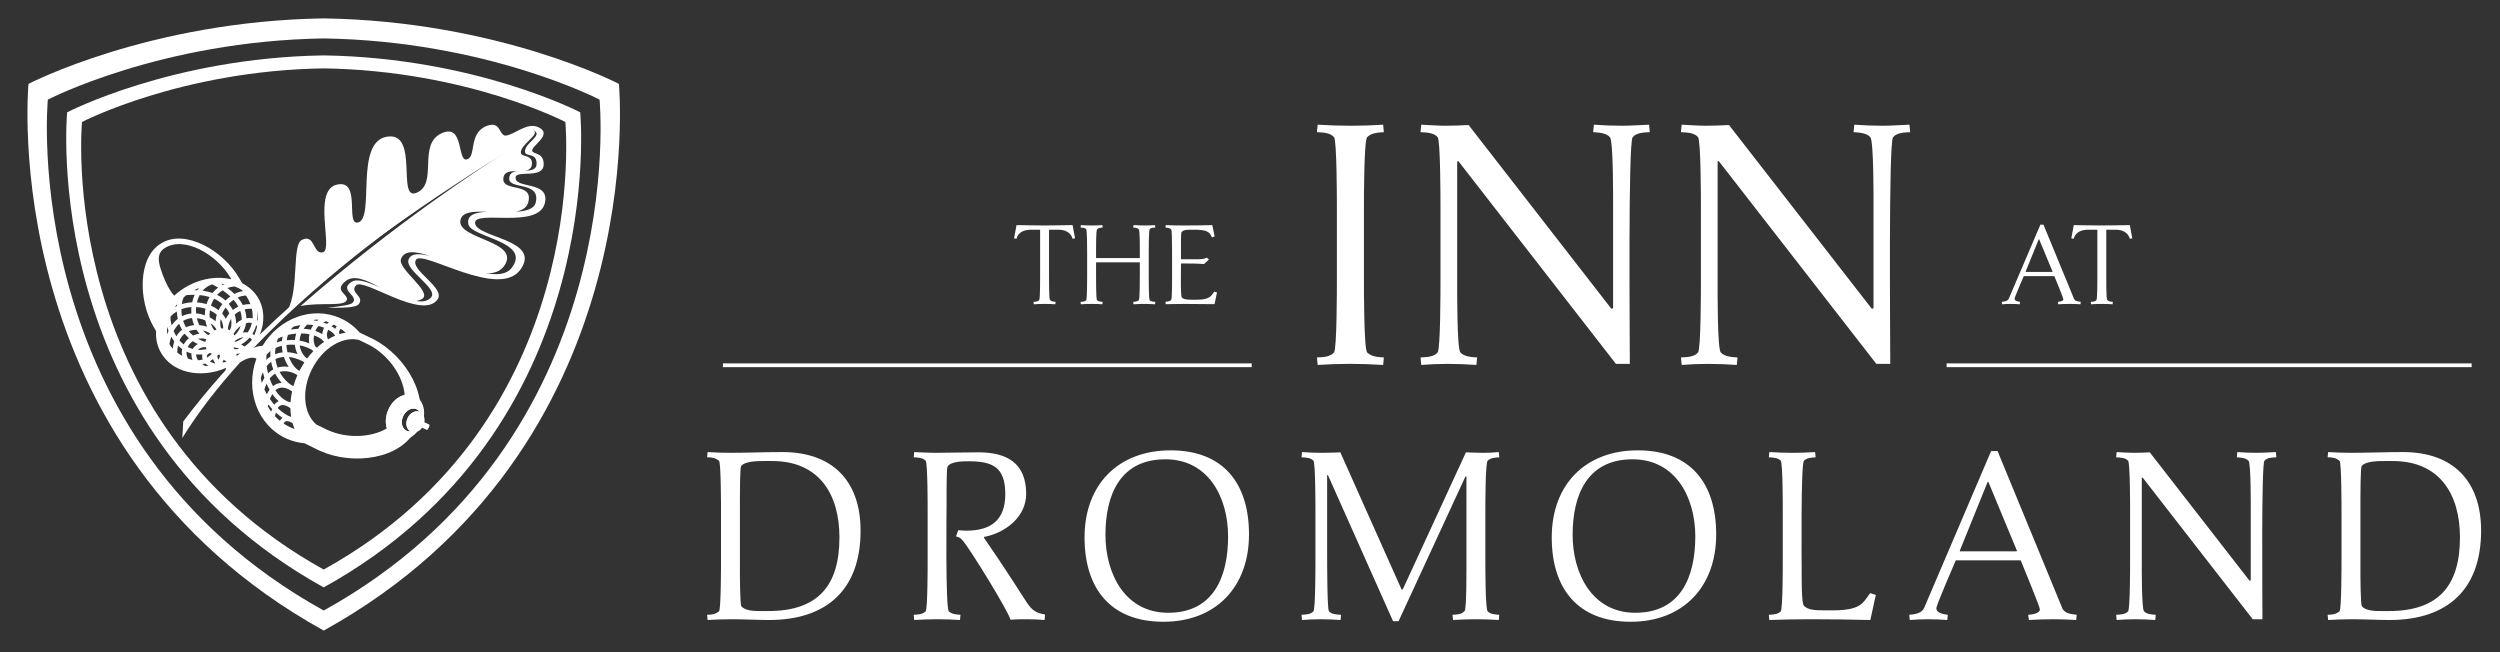 <svg width="138" height="36" viewBox="0 0 138 36" fill="none" xmlns="http://www.w3.org/2000/svg">
<rect x="0" y="0" width="138" height="36" fill="#333333" stroke="none"/>
<path d="M59.214 13.184C59.097 12.816 58.786 12.68 58.417 12.68H57.932L57.906 12.691V15.222C57.906 15.372 57.9 16.499 57.958 16.557C58.042 16.647 58.152 16.654 58.269 16.66L58.255 16.796C58.062 16.783 57.868 16.777 57.673 16.777C57.473 16.777 57.266 16.783 57.065 16.796L57.052 16.66C57.162 16.654 57.285 16.654 57.362 16.57C57.421 16.512 57.414 15.372 57.414 15.222V12.691L57.388 12.68H56.916C56.553 12.68 56.21 12.796 56.107 13.184L55.977 13.152L56.112 12.426C56.63 12.432 57.155 12.446 57.672 12.446C58.184 12.446 58.696 12.432 59.207 12.426L59.343 13.152L59.214 13.184Z" fill="white"/>
<path d="M63.759 16.796C63.559 16.783 63.351 16.777 63.151 16.777C62.957 16.777 62.762 16.783 62.568 16.796L62.555 16.66C62.659 16.654 62.788 16.647 62.865 16.564C62.924 16.499 62.918 15.269 62.918 15.114V14.485L62.904 14.479H60.523C60.523 14.479 60.51 14.485 60.503 14.485V15.114C60.503 15.269 60.496 16.499 60.554 16.564C60.632 16.647 60.762 16.654 60.865 16.66L60.852 16.796C60.658 16.783 60.464 16.777 60.27 16.777C60.069 16.777 59.862 16.783 59.661 16.796L59.648 16.66C59.752 16.654 59.888 16.654 59.959 16.57C60.01 16.505 60.01 15.424 60.01 15.282V13.935C60.01 13.793 60.01 12.719 59.959 12.654C59.888 12.568 59.752 12.568 59.648 12.562L59.661 12.426C59.862 12.441 60.069 12.446 60.27 12.446C60.464 12.446 60.658 12.441 60.852 12.426L60.865 12.562C60.762 12.568 60.639 12.575 60.561 12.654C60.496 12.719 60.503 13.656 60.503 13.787V14.233L60.523 14.245H62.904L62.918 14.233V13.787C62.918 13.656 62.924 12.719 62.86 12.654C62.782 12.575 62.659 12.568 62.555 12.562L62.568 12.426C62.776 12.432 62.983 12.446 63.19 12.446C63.377 12.446 63.572 12.441 63.759 12.426L63.772 12.562C63.668 12.568 63.533 12.568 63.461 12.654C63.41 12.719 63.41 13.793 63.41 13.935V15.282C63.41 15.424 63.41 16.505 63.461 16.57C63.533 16.654 63.668 16.654 63.772 16.66L63.759 16.796Z" fill="white"/>
<path d="M67.042 16.79C66.485 16.783 65.935 16.777 65.379 16.777C65.036 16.777 64.693 16.783 64.349 16.79L64.336 16.654C64.453 16.647 64.575 16.647 64.653 16.544C64.705 16.48 64.699 15.314 64.699 15.166C64.699 14.829 64.711 12.775 64.66 12.686C64.595 12.577 64.452 12.577 64.336 12.562L64.349 12.426C64.672 12.441 65.002 12.446 65.326 12.446C65.857 12.446 66.388 12.441 66.918 12.426L67.048 13.055L66.9 13.1C66.854 13.016 66.815 12.932 66.75 12.861C66.556 12.665 66.064 12.68 65.799 12.68C65.637 12.68 65.327 12.665 65.223 12.814C65.185 12.867 65.19 13.378 65.19 13.469V14.291L65.203 14.311H66.11C66.272 14.311 66.478 14.304 66.621 14.22L66.731 14.33L66.465 14.575C66.045 14.543 65.624 14.543 65.203 14.543L65.19 14.563C65.19 14.92 65.184 15.275 65.184 15.631C65.184 15.728 65.184 16.361 65.235 16.421C65.346 16.544 65.617 16.544 65.767 16.544C66.071 16.544 66.563 16.576 66.809 16.369C66.893 16.298 66.964 16.195 67.028 16.098L67.178 16.143L67.042 16.79Z" fill="white"/>
<path d="M76.35 20.145C75.742 20.106 75.112 20.085 74.504 20.085C73.914 20.085 73.324 20.106 72.735 20.145L72.695 19.731C73.03 19.713 73.403 19.713 73.639 19.456C73.796 19.28 73.796 15.92 73.796 15.487V11.519C73.796 11.106 73.796 7.747 73.639 7.57C73.403 7.315 73.03 7.315 72.695 7.295L72.735 6.883C73.344 6.922 73.973 6.941 74.582 6.941C75.171 6.941 75.761 6.922 76.35 6.883L76.389 7.295C76.075 7.315 75.702 7.334 75.467 7.57C75.289 7.748 75.289 11.009 75.289 11.421V15.585C75.289 16.019 75.289 19.261 75.467 19.456C75.702 19.692 76.075 19.713 76.389 19.731L76.35 20.145Z" fill="white"/>
<path d="M90.124 7.57C89.868 7.864 89.966 18.435 89.966 20.087H89.2L80.496 8.887L80.437 8.926V15.508C80.437 15.959 80.418 19.261 80.615 19.456C80.83 19.692 81.223 19.713 81.537 19.731L81.498 20.145C80.968 20.106 80.437 20.087 79.907 20.087C79.416 20.087 78.944 20.106 78.453 20.145L78.414 19.731C78.728 19.713 79.141 19.713 79.357 19.456C79.515 19.28 79.515 15.999 79.515 15.586V11.421C79.515 11.007 79.515 7.748 79.357 7.57C79.141 7.315 78.728 7.315 78.414 7.295L78.453 6.883C78.906 6.902 79.338 6.941 79.789 6.941C80.222 6.941 80.634 6.922 81.067 6.902L88.945 17.04L89.043 17.021V11.5C89.043 11.048 89.063 7.786 88.867 7.57C88.651 7.334 88.238 7.315 87.943 7.295L87.983 6.883C88.493 6.922 89.025 6.941 89.534 6.941C90.026 6.941 90.537 6.902 91.028 6.883L91.068 7.295C90.753 7.315 90.34 7.315 90.124 7.57Z" fill="white"/>
<path d="M104.499 7.57C104.243 7.864 104.342 18.435 104.342 20.087H103.575L94.871 8.887L94.812 8.926V15.508C94.812 15.959 94.793 19.261 94.988 19.456C95.206 19.692 95.599 19.713 95.912 19.731L95.873 20.145C95.343 20.106 94.812 20.087 94.282 20.087C93.791 20.087 93.319 20.106 92.828 20.145L92.789 19.731C93.104 19.713 93.516 19.713 93.731 19.456C93.89 19.28 93.89 15.999 93.89 15.586V11.421C93.89 11.007 93.89 7.748 93.731 7.57C93.516 7.315 93.104 7.315 92.789 7.295L92.828 6.883C93.279 6.902 93.712 6.941 94.164 6.941C94.597 6.941 95.009 6.922 95.441 6.902L103.32 17.04L103.418 17.021V11.5C103.418 11.048 103.437 7.786 103.241 7.57C103.026 7.334 102.613 7.315 102.318 7.295L102.357 6.883C102.868 6.922 103.399 6.941 103.91 6.941C104.4 6.941 104.912 6.902 105.403 6.883L105.442 7.295C105.128 7.315 104.715 7.315 104.499 7.57Z" fill="white"/>
<path d="M114.844 16.796C114.643 16.783 114.449 16.777 114.248 16.777C114.035 16.777 113.828 16.783 113.614 16.796L113.595 16.66C113.679 16.654 113.899 16.634 113.899 16.518C113.899 16.453 113.466 15.405 113.4 15.243H111.711C111.64 15.417 111.206 16.402 111.206 16.492C111.206 16.622 111.407 16.647 111.503 16.66L111.491 16.796C111.329 16.783 111.16 16.777 110.999 16.777C110.837 16.777 110.675 16.783 110.513 16.796L110.5 16.66C110.642 16.647 110.824 16.628 110.889 16.479L112.63 12.4H112.799L114.482 16.486C114.539 16.635 114.721 16.641 114.857 16.66L114.844 16.796ZM112.559 13.204H112.54L111.814 14.996L111.82 15.01H113.29L113.302 14.996L112.559 13.204Z" fill="white"/>
<path d="M117.573 13.184C117.457 12.816 117.146 12.68 116.777 12.68H116.292L116.266 12.691V15.222C116.266 15.372 116.259 16.499 116.317 16.557C116.401 16.647 116.511 16.654 116.628 16.66L116.615 16.796C116.421 16.783 116.227 16.777 116.032 16.777C115.831 16.777 115.624 16.783 115.424 16.796L115.411 16.66C115.521 16.654 115.644 16.654 115.721 16.57C115.78 16.512 115.774 15.372 115.774 15.222V12.691L115.748 12.68H115.275C114.912 12.68 114.57 12.796 114.466 13.184L114.336 13.152L114.472 12.426C114.99 12.432 115.514 12.446 116.032 12.446C116.544 12.446 117.055 12.432 117.566 12.426L117.702 13.152L117.573 13.184Z" fill="white"/>
<path d="M42.45 34.224C41.763 34.224 41.091 34.182 40.405 34.182C39.951 34.182 39.512 34.197 39.059 34.224L39.031 33.935C39.292 33.935 39.484 33.909 39.69 33.744C39.8 33.647 39.8 31.162 39.8 30.874V28.277C39.8 27.989 39.8 25.531 39.69 25.436C39.484 25.271 39.291 25.242 39.031 25.242L39.059 24.954C39.484 24.982 39.897 24.995 40.322 24.995C41.283 24.995 42.231 24.954 43.193 24.954C45.953 24.954 47.504 26.548 47.504 29.294C47.504 32.535 45.65 34.224 42.45 34.224ZM42.628 25.449H42.175C41.845 25.449 41.132 25.449 40.911 25.723C40.843 25.819 40.843 27.33 40.843 27.522V31.519C40.843 31.724 40.843 33.373 40.926 33.469C41.146 33.73 41.682 33.73 41.998 33.73H42.409C45.142 33.73 46.337 32.343 46.337 29.665C46.337 27.275 45.21 25.449 42.628 25.449Z" fill="white"/>
<path d="M57.661 34.224C57.345 34.197 57.043 34.182 56.727 34.182C56.412 34.182 56.095 34.182 55.78 34.211C55.642 33.702 53.582 30.365 53.17 29.87C53.047 29.72 52.964 29.65 52.772 29.61L52.896 29.267C53.047 29.28 53.184 29.293 53.335 29.293C54.709 29.293 55.492 28.703 55.492 27.275C55.492 25.806 54.818 25.462 53.473 25.462C53.157 25.462 52.498 25.462 52.305 25.751C52.251 25.846 52.251 26.973 52.251 27.15V27.852C52.251 27.894 52.182 33.552 52.374 33.742C52.539 33.909 52.8 33.922 53.019 33.936L52.992 34.224C52.58 34.196 52.167 34.182 51.755 34.182C51.33 34.182 50.891 34.196 50.465 34.224L50.438 33.936C50.671 33.922 50.918 33.922 51.097 33.742C51.206 33.619 51.206 31.299 51.206 31.011V28.126C51.206 27.852 51.206 25.558 51.097 25.434C50.918 25.256 50.671 25.256 50.438 25.243L50.465 24.954C50.836 24.968 51.206 24.996 51.577 24.996C52.388 24.996 53.198 24.968 54.008 24.968C55.574 24.968 56.645 25.558 56.645 27.26C56.645 28.538 55.492 29.417 54.324 29.637L54.31 29.678C54.859 30.474 55.408 31.284 55.93 32.096C56.191 32.493 56.439 32.905 56.7 33.29C56.988 33.702 57.194 33.839 57.688 33.922L57.661 34.224Z" fill="white"/>
<path d="M64.22 34.321C61.296 34.321 59.867 32.48 59.867 29.665C59.867 26.767 61.707 24.859 64.619 24.859C67.544 24.859 68.945 26.698 68.945 29.5C68.945 32.385 67.132 34.321 64.22 34.321ZM64.331 25.353C61.818 25.353 61.021 27.33 61.021 29.528C61.021 31.656 62.092 33.825 64.482 33.825C67.008 33.825 67.791 31.806 67.791 29.61C67.791 27.48 66.72 25.353 64.331 25.353Z" fill="white"/>
<path d="M82.734 34.224C82.322 34.197 81.91 34.182 81.499 34.182C81.072 34.182 80.633 34.197 80.206 34.224L80.179 33.936C80.427 33.922 80.687 33.922 80.853 33.717C80.962 33.579 80.948 31.162 80.948 30.845V26.3H80.893L77.2 34.292H76.897L73.299 26.218L73.258 26.233V30.57C73.258 30.927 73.258 33.592 73.354 33.73C73.491 33.922 73.807 33.922 74.027 33.936L73.999 34.224C73.642 34.197 73.272 34.182 72.914 34.182C72.572 34.182 72.214 34.197 71.87 34.224L71.844 33.936C72.063 33.922 72.351 33.922 72.503 33.743C72.612 33.605 72.612 31.314 72.612 31.011V28.154C72.612 27.852 72.612 25.572 72.503 25.434C72.351 25.256 72.063 25.256 71.844 25.244L71.87 24.954C72.228 24.982 72.599 24.996 72.955 24.996C73.299 24.996 73.642 24.982 73.986 24.969L77.364 32.534H77.433L80.92 24.969C81.236 24.982 81.566 24.996 81.882 24.996C82.171 24.996 82.444 24.982 82.734 24.954L82.761 25.244C82.555 25.256 82.267 25.271 82.116 25.434C81.992 25.572 81.992 27.797 81.992 28.099V31.066C81.992 31.354 81.992 33.605 82.116 33.743C82.267 33.909 82.555 33.922 82.761 33.937L82.734 34.224Z" fill="white"/>
<path d="M90.01 34.321C87.084 34.321 85.656 32.48 85.656 29.665C85.656 26.767 87.496 24.859 90.406 24.859C93.333 24.859 94.734 26.698 94.734 29.5C94.734 32.385 92.92 34.321 90.01 34.321ZM90.119 25.353C87.606 25.353 86.809 27.33 86.809 29.528C86.809 31.656 87.881 33.825 90.271 33.825C92.797 33.825 93.581 31.806 93.581 29.61C93.581 27.48 92.508 25.353 90.119 25.353Z" fill="white"/>
<path d="M103.243 34.224C102.131 34.197 101.018 34.182 99.906 34.182C99.164 34.182 98.409 34.197 97.667 34.224L97.641 33.936C97.86 33.922 98.134 33.922 98.299 33.743C98.409 33.62 98.409 31.272 98.409 30.982V28.196C98.409 27.894 98.409 25.559 98.299 25.434C98.134 25.256 97.86 25.256 97.641 25.244L97.667 24.954C98.093 24.982 98.533 24.996 98.959 24.996C99.371 24.996 99.783 24.982 100.194 24.954L100.223 25.244C100.002 25.256 99.727 25.271 99.576 25.434C99.398 25.626 99.452 31.162 99.452 31.574C99.452 31.834 99.439 33.235 99.562 33.415C99.755 33.689 100.318 33.689 100.62 33.689C101.265 33.689 102.296 33.757 102.79 33.305C102.968 33.14 103.092 32.933 103.23 32.741L103.545 32.838L103.243 34.224Z" fill="white"/>
<path d="M114.606 34.224C114.179 34.197 113.767 34.182 113.342 34.182C112.889 34.182 112.45 34.197 111.996 34.224L111.955 33.936C112.133 33.922 112.601 33.88 112.601 33.633C112.601 33.495 111.681 31.272 111.543 30.929H107.959C107.808 31.299 106.888 33.387 106.888 33.578C106.888 33.853 107.313 33.909 107.519 33.936L107.491 34.224C107.148 34.197 106.791 34.182 106.448 34.182C106.105 34.182 105.762 34.197 105.419 34.224L105.391 33.936C105.693 33.909 106.077 33.867 106.215 33.552L109.909 24.899H110.266L113.836 33.565C113.961 33.88 114.345 33.895 114.633 33.937L114.606 34.224ZM109.758 26.603H109.717L108.178 30.405L108.192 30.433H111.31L111.337 30.405L109.758 26.603Z" fill="white"/>
<path d="M124.997 25.434C124.819 25.641 124.887 33.03 124.887 34.182H124.351L118.268 26.355L118.227 26.383V30.982C118.227 31.299 118.213 33.605 118.35 33.743C118.502 33.909 118.776 33.922 118.996 33.936L118.969 34.224C118.598 34.197 118.227 34.182 117.856 34.182C117.512 34.182 117.184 34.197 116.839 34.224L116.812 33.936C117.031 33.922 117.32 33.922 117.472 33.743C117.581 33.62 117.581 31.326 117.581 31.039V28.127C117.581 27.837 117.581 25.559 117.472 25.434C117.32 25.256 117.031 25.256 116.812 25.244L116.839 24.954C117.156 24.969 117.457 24.996 117.774 24.996C118.076 24.996 118.364 24.982 118.667 24.969L124.173 32.054L124.241 32.041V28.181C124.241 27.865 124.255 25.586 124.118 25.434C123.967 25.271 123.679 25.256 123.472 25.244L123.5 24.954C123.857 24.982 124.229 24.996 124.585 24.996C124.928 24.996 125.285 24.969 125.628 24.954L125.655 25.244C125.437 25.256 125.148 25.256 124.997 25.434Z" fill="white"/>
<path d="M131.904 34.224C131.216 34.224 130.544 34.182 129.857 34.182C129.404 34.182 128.965 34.197 128.512 34.224L128.484 33.935C128.744 33.935 128.937 33.909 129.143 33.744C129.252 33.647 129.252 31.162 129.252 30.874V28.277C129.252 27.989 129.252 25.531 129.143 25.436C128.937 25.271 128.744 25.242 128.484 25.242L128.512 24.954C128.937 24.982 129.349 24.995 129.775 24.995C130.736 24.995 131.684 24.954 132.644 24.954C135.405 24.954 136.957 26.548 136.957 29.294C136.957 32.535 135.103 34.224 131.904 34.224ZM132.082 25.449H131.629C131.299 25.449 130.585 25.449 130.365 25.723C130.296 25.819 130.296 27.33 130.296 27.522V31.519C130.296 31.724 130.296 33.373 130.379 33.469C130.599 33.73 131.135 33.73 131.451 33.73H131.863C134.595 33.73 135.79 32.343 135.79 29.665C135.79 27.275 134.663 25.449 132.082 25.449Z" fill="white"/>
<path d="M69.094 20.059H39.906V20.267H69.094V20.059Z" fill="white"/>
<path d="M136.433 20.059H107.453V20.267H136.433V20.059Z" fill="white"/>
<path d="M34.164 4.63C34.164 4.63 27.517 1.163 17.869 1.015C8.237 1.163 1.573 4.63 1.573 4.63C1.573 4.63 -0.34 24.718 17.869 34.808C36.094 24.718 34.164 4.63 34.164 4.63ZM17.869 33.701C0.852 24.273 2.64 5.5 2.64 5.5C2.64 5.5 8.867 2.26 17.869 2.121C26.885 2.261 33.097 5.5 33.097 5.5C33.097 5.5 34.901 24.273 17.869 33.701Z" fill="white"/>
<path d="M32.028 6.2C32.028 6.2 26.252 3.187 17.867 3.058C9.496 3.187 3.706 6.2 3.706 6.2C3.706 6.2 2.044 23.657 17.867 32.425C33.705 23.657 32.028 6.2 32.028 6.2ZM17.867 31.439C2.96 23.179 4.527 6.733 4.527 6.733C4.527 6.733 9.982 3.895 17.867 3.774C25.766 3.895 31.208 6.733 31.208 6.733C31.208 6.733 32.788 23.179 17.867 31.439Z" fill="white"/>
<path d="M25.172 10.145C25.229 10.111 25.285 10.077 25.342 10.043C25.342 10.043 25.282 10.078 25.172 10.145Z" fill="white"/>
<path d="M15.727 17.365C15.78 17.34 15.836 17.317 15.893 17.295C15.838 17.31 15.789 17.323 15.75 17.332C15.742 17.343 15.734 17.355 15.727 17.365ZM28.462 9.783C28.51 9.365 30.048 9.915 30.011 9.031C29.985 8.406 29.455 8.53 29.38 8.335C29.279 8.074 30.542 7.434 29.745 7.035C29.091 6.707 28.423 7.443 27.897 7.488C27.532 7.444 27.639 6.656 26.867 6.951C25.838 7.344 26.313 8.66 25.77 8.799C25.227 8.939 25.625 6.814 24.404 7.344C23 7.953 24.229 10.154 22.977 10.648C21.888 11.077 23.15 7.274 21.374 7.542C19.535 7.819 20.727 12.089 19.752 12.282C19.056 12.421 19.954 9.883 18.597 10.191C17.239 10.499 18.402 13.766 17.835 13.923C17.267 14.081 17.401 12.896 16.681 13.235C16.098 13.455 16.529 15.899 15.882 17.122C15.914 17.09 15.937 17.06 15.937 17.039C18.699 14.642 22.204 11.976 27.998 8.344C26.774 9.115 21.874 12.266 16.587 16.894C17.709 16.665 18.999 16.949 19.144 16.56C19.243 16.244 18.44 16.065 19.028 15.56C19.495 15.126 20.207 15.451 20.948 15.851C20.306 15.572 19.732 15.368 19.433 15.545C18.652 16.009 19.836 16.33 19.471 16.705C19.357 16.836 18.845 16.895 18.065 16.996C18.928 16.982 19.663 17.007 19.82 16.767C20.113 16.334 19.28 16.165 19.654 15.747C20.078 15.32 23.299 17.699 24.15 16.534C24.621 15.889 22.599 14.903 22.966 14.336C23.331 13.769 27.558 16.55 28.738 14.868C29.899 13.214 26.29 13.131 26.222 12.316C26.158 11.555 29.728 12.672 30.075 11.211C30.375 9.953 28.386 10.448 28.462 9.783ZM22.55 14.337C22.348 14.922 24.2 15.921 23.802 16.408C23.619 16.632 23.323 16.673 22.967 16.614C23.083 16.601 23.194 16.565 23.296 16.503C23.91 16.126 21.937 14.854 22.135 14.299C22.321 13.78 22.959 13.872 23.753 14.136C23.138 13.979 22.676 13.97 22.55 14.337ZM25.853 12.375C25.986 13.113 29.37 13.319 28.243 14.79C27.968 15.148 27.457 15.189 26.85 15.085C27.266 15.098 27.611 14.992 27.829 14.68C28.787 13.307 25.258 13.212 25.412 12.177C25.485 11.682 26.137 11.662 26.881 11.694C26.237 11.721 25.758 11.853 25.853 12.375ZM29.453 7.209C29.456 7.208 29.458 7.206 29.461 7.205C30.035 7.472 28.874 7.922 28.988 8.414C29.043 8.65 29.598 8.43 29.622 9.004C29.638 9.37 29.332 9.41 28.99 9.423C29.196 9.388 29.349 9.298 29.363 9.055C29.394 8.524 28.798 8.682 28.755 8.455C28.672 8.002 29.827 7.422 29.453 7.209ZM29.579 11.157C29.494 11.547 29.027 11.66 28.451 11.689C28.81 11.623 29.08 11.474 29.163 11.155C29.449 10.061 27.771 10.593 27.783 9.893C27.791 9.454 28.178 9.445 28.567 9.444C28.313 9.474 28.111 9.565 28.108 9.864C28.101 10.477 29.832 9.997 29.579 11.157Z" fill="white"/>
<path d="M28 8.344C28.07 8.3 28.14 8.257 28.211 8.212C28.162 8.243 28.091 8.287 28 8.344Z" fill="white"/>
<path d="M14.493 17.09L14.497 17.087C14.495 17.085 14.492 17.082 14.491 17.079C14.452 16.892 14.39 16.709 14.298 16.533C14.088 16.137 13.762 15.834 13.367 15.632C13.313 15.538 13.257 15.442 13.198 15.341C12.295 13.797 10.229 12.654 8.942 13.406C8.936 13.41 8.93 13.414 8.924 13.418C8.919 13.421 8.913 13.424 8.905 13.428C7.619 14.18 7.599 16.541 8.503 18.086C8.541 18.153 8.579 18.217 8.617 18.28C8.592 18.672 8.666 19.058 8.853 19.41C9.461 20.563 11.047 20.935 12.487 20.304C12.418 20.633 12.24 20.881 12.24 20.881L13.053 20.003C13.053 20.001 13.054 19.999 13.054 19.998C14.137 19.287 14.701 18.119 14.493 17.09ZM13.943 17.575C13.897 17.565 13.848 17.557 13.798 17.555C13.743 17.552 13.675 17.555 13.599 17.569C13.595 17.43 13.571 17.263 13.507 17.077C13.651 17.043 13.786 17.035 13.902 17.048C13.942 17.225 13.956 17.402 13.943 17.575ZM13.286 17.985C13.209 18.237 13.064 18.423 12.932 18.518C12.924 18.498 12.92 18.477 12.909 18.457C12.903 18.447 12.894 18.438 12.888 18.428C13.013 18.238 13.148 18.089 13.286 17.985ZM12.957 17.363C13.061 17.269 13.17 17.204 13.262 17.161C13.325 17.342 13.344 17.504 13.342 17.631C13.342 17.639 13.341 17.646 13.34 17.653C13.242 17.699 13.138 17.767 13.031 17.861C13.034 17.701 13.011 17.531 12.957 17.363ZM12.968 18.81C13.131 18.698 13.298 18.635 13.443 18.612C13.299 18.739 13.135 18.831 12.96 18.875C12.964 18.854 12.966 18.831 12.968 18.81ZM13.403 18.356C13.488 18.207 13.554 18.033 13.583 17.838C13.651 17.82 13.718 17.809 13.786 17.812C13.827 17.814 13.864 17.825 13.902 17.833C13.884 17.905 13.864 17.977 13.837 18.047C13.794 18.155 13.739 18.255 13.676 18.348C13.589 18.338 13.498 18.341 13.403 18.356ZM13.823 16.786C13.689 16.782 13.546 16.799 13.403 16.837C13.335 16.703 13.245 16.565 13.126 16.423C13.288 16.348 13.447 16.311 13.583 16.318C13.683 16.472 13.765 16.628 13.823 16.786ZM13.352 16.006C13.37 16.028 13.387 16.05 13.405 16.072C13.256 16.093 13.099 16.143 12.942 16.225C12.831 16.115 12.702 16.006 12.552 15.897C12.676 15.852 12.81 15.824 12.949 15.811C13.092 15.863 13.227 15.928 13.352 16.006ZM11.52 18.494C11.5 18.488 11.48 18.479 11.46 18.473C11.361 18.407 11.274 18.328 11.198 18.241C11.354 18.278 11.496 18.337 11.601 18.407C11.572 18.435 11.545 18.464 11.52 18.494ZM11.61 19.483C11.638 19.5 11.666 19.516 11.697 19.529C11.611 19.614 11.522 19.685 11.428 19.74C11.421 19.717 11.416 19.693 11.418 19.671C11.423 19.587 11.496 19.53 11.565 19.495C11.58 19.491 11.595 19.488 11.61 19.483ZM11.307 17.401C11.152 17.347 10.988 17.311 10.824 17.3C10.818 17.23 10.815 17.161 10.817 17.092C10.818 17.044 10.821 16.996 10.826 16.948C11.006 16.957 11.18 16.988 11.341 17.037C11.319 17.158 11.306 17.28 11.307 17.401ZM11.428 18.036C11.296 17.989 11.152 17.959 11.002 17.947C10.942 17.826 10.897 17.697 10.866 17.564C11.03 17.581 11.189 17.625 11.333 17.686C11.353 17.807 11.385 17.925 11.428 18.036ZM10.715 16.018C10.716 16.018 10.716 16.018 10.716 16.017C10.805 15.97 10.896 15.929 10.987 15.891C10.952 15.933 10.919 15.975 10.888 16.019C10.834 16.017 10.773 16.018 10.715 16.018ZM10.745 16.273C10.685 16.404 10.639 16.544 10.607 16.689C10.414 16.697 10.221 16.73 10.034 16.789C10.057 16.63 10.096 16.499 10.138 16.414C10.186 16.373 10.234 16.332 10.284 16.293C10.448 16.278 10.602 16.271 10.745 16.273ZM10.567 16.95C10.563 16.995 10.56 17.04 10.559 17.085C10.556 17.158 10.56 17.23 10.566 17.304C10.419 17.318 10.236 17.358 10.045 17.453C10.022 17.32 10.012 17.191 10.013 17.07C10.191 17.001 10.379 16.963 10.567 16.95ZM10.598 17.559C10.624 17.692 10.665 17.822 10.717 17.947C10.566 17.962 10.416 17.999 10.276 18.063C10.274 18.064 10.271 18.066 10.268 18.067C10.197 17.945 10.145 17.823 10.108 17.711C10.28 17.613 10.453 17.573 10.598 17.559ZM10.845 18.202C10.894 18.28 10.949 18.354 11.01 18.424C10.885 18.436 10.767 18.471 10.66 18.521C10.568 18.446 10.489 18.366 10.421 18.284C10.558 18.229 10.702 18.204 10.845 18.202ZM11.352 18.714C11.361 18.719 11.37 18.725 11.378 18.731C11.36 18.779 11.346 18.829 11.339 18.879C11.185 18.829 11.05 18.77 10.929 18.703C11.059 18.673 11.202 18.673 11.352 18.714ZM11.354 19.154C11.365 19.189 11.376 19.225 11.394 19.258C11.396 19.262 11.4 19.265 11.401 19.27C11.226 19.308 11.066 19.319 10.92 19.309C11.009 19.212 11.159 19.159 11.354 19.154ZM11.403 16.785C11.235 16.736 11.055 16.704 10.869 16.692C10.903 16.551 10.954 16.413 11.022 16.288C11.23 16.308 11.412 16.346 11.572 16.397C11.527 16.474 11.486 16.555 11.452 16.64C11.432 16.688 11.418 16.737 11.403 16.785ZM11.186 16.047C11.323 15.886 11.501 15.762 11.719 15.7C11.834 15.757 11.943 15.814 12.043 15.873C11.926 15.958 11.821 16.061 11.728 16.174C11.569 16.118 11.388 16.075 11.186 16.047ZM11.691 16.738C11.727 16.649 11.772 16.568 11.82 16.491C12.008 16.576 12.157 16.678 12.275 16.784C12.196 16.887 12.124 17 12.065 17.121C11.944 17.026 11.804 16.942 11.645 16.875C11.659 16.829 11.673 16.783 11.691 16.738ZM12.456 16.974C12.551 17.091 12.614 17.203 12.653 17.289C12.654 17.293 12.655 17.297 12.658 17.301C12.58 17.393 12.512 17.491 12.461 17.603C12.411 17.497 12.346 17.398 12.264 17.306C12.315 17.186 12.381 17.075 12.456 16.974ZM12.447 16.588C12.323 16.477 12.17 16.37 11.982 16.278C12.073 16.18 12.175 16.096 12.288 16.027C12.455 16.139 12.596 16.252 12.716 16.364C12.682 16.388 12.647 16.411 12.614 16.438C12.557 16.483 12.502 16.534 12.447 16.588ZM12.199 15.667C12.267 15.67 12.334 15.674 12.4 15.681C12.366 15.695 12.331 15.71 12.298 15.725C12.267 15.706 12.232 15.687 12.199 15.667ZM8.834 14.731C8.656 14.103 8.85 13.851 9.089 13.696C10.164 13.006 11.963 14.03 12.736 15.354C12.748 15.376 12.759 15.395 12.772 15.415C12.046 15.244 11.194 15.345 10.408 15.761C10.11 15.918 9.845 16.109 9.616 16.321C9.267 15.95 8.959 15.166 8.834 14.731ZM9.758 17.192C9.764 17.324 9.782 17.46 9.814 17.6C9.696 17.691 9.58 17.809 9.475 17.961C9.43 17.79 9.407 17.623 9.411 17.474C9.515 17.361 9.632 17.267 9.758 17.192ZM9.651 16.956C9.69 16.9 9.731 16.845 9.774 16.79C9.769 16.825 9.766 16.86 9.763 16.896C9.724 16.915 9.688 16.935 9.651 16.956ZM9.228 18.456C9.215 18.318 9.216 18.18 9.232 18.041C9.252 18.116 9.274 18.191 9.302 18.267C9.275 18.326 9.251 18.389 9.228 18.456ZM9.539 19.243C9.48 19.184 9.436 19.131 9.4 19.081C9.384 19.047 9.367 19.012 9.353 18.978C9.381 18.834 9.414 18.703 9.454 18.587C9.502 18.673 9.557 18.757 9.618 18.837C9.58 18.956 9.553 19.091 9.539 19.243ZM9.585 18.274C9.676 18.102 9.78 17.971 9.89 17.87C9.93 17.978 9.981 18.09 10.047 18.202C9.939 18.287 9.829 18.403 9.737 18.563C9.677 18.47 9.628 18.372 9.585 18.274ZM10.052 19.643C9.956 19.587 9.867 19.525 9.786 19.462C9.786 19.32 9.8 19.191 9.825 19.072C9.854 19.1 9.879 19.131 9.909 19.156C9.953 19.194 10.004 19.232 10.056 19.269C10.032 19.386 10.028 19.513 10.052 19.643ZM10.145 19.014C10.121 18.997 10.098 18.978 10.078 18.961C10.017 18.909 9.962 18.851 9.909 18.791C9.977 18.637 10.073 18.513 10.194 18.417C10.261 18.502 10.339 18.586 10.429 18.666C10.309 18.763 10.211 18.881 10.145 19.011C10.145 19.012 10.145 19.012 10.145 19.014ZM10.524 19.843C10.474 19.83 10.424 19.813 10.375 19.795C10.31 19.663 10.287 19.532 10.297 19.41C10.381 19.45 10.471 19.486 10.569 19.513C10.569 19.519 10.567 19.525 10.567 19.531C10.562 19.64 10.582 19.754 10.626 19.863C10.592 19.856 10.559 19.852 10.524 19.843ZM10.643 19.262C10.541 19.235 10.447 19.198 10.364 19.154C10.368 19.145 10.371 19.137 10.376 19.128C10.435 19.013 10.528 18.91 10.643 18.831C10.728 18.889 10.821 18.943 10.924 18.992C10.79 19.059 10.699 19.156 10.643 19.262ZM10.933 19.89C10.86 19.78 10.825 19.662 10.826 19.56C10.921 19.57 11.018 19.577 11.123 19.57C11.14 19.569 11.158 19.566 11.175 19.565C11.166 19.599 11.161 19.629 11.159 19.654C11.155 19.717 11.168 19.78 11.191 19.843C11.107 19.867 11.022 19.885 10.933 19.89ZM11.332 20.201C11.271 20.177 11.214 20.148 11.164 20.115C11.222 20.102 11.279 20.085 11.335 20.065C11.382 20.112 11.435 20.156 11.496 20.194C11.499 20.195 11.501 20.196 11.504 20.198C11.446 20.201 11.389 20.202 11.332 20.201ZM11.85 20.064C11.767 20.042 11.693 20.012 11.632 19.974C11.617 19.965 11.605 19.954 11.591 19.943C11.65 19.907 11.706 19.865 11.761 19.82C11.783 19.9 11.822 19.977 11.876 20.043C11.867 20.05 11.859 20.057 11.85 20.064ZM11.833 18.241C11.747 18.125 11.681 17.994 11.636 17.852C11.78 17.953 11.889 18.07 11.947 18.183C11.947 18.186 11.948 18.188 11.949 18.191C11.909 18.206 11.87 18.22 11.833 18.241ZM11.9 17.731C11.805 17.65 11.693 17.576 11.572 17.514C11.562 17.387 11.565 17.259 11.585 17.13C11.722 17.193 11.853 17.273 11.966 17.372C11.93 17.487 11.908 17.607 11.9 17.731ZM12.058 19.854C12 19.766 11.986 19.659 12.016 19.593L12.012 19.591C12.053 19.591 12.095 19.588 12.137 19.582C12.143 19.643 12.133 19.74 12.058 19.854ZM12.192 18.1C12.15 17.932 12.148 17.767 12.174 17.611C12.268 17.759 12.324 17.93 12.321 18.126C12.283 18.124 12.244 18.128 12.206 18.131C12.201 18.121 12.197 18.111 12.192 18.1ZM12.424 19.993C12.37 20.002 12.319 20.006 12.272 19.998C12.301 19.954 12.327 19.909 12.346 19.861C12.348 19.857 12.349 19.852 12.351 19.847C12.393 19.892 12.444 19.931 12.504 19.963C12.477 19.974 12.451 19.983 12.424 19.993ZM12.682 18.228C12.65 18.209 12.617 18.191 12.58 18.177C12.597 17.94 12.664 17.754 12.755 17.607C12.804 17.863 12.769 18.09 12.682 18.228ZM12.627 16.775C12.676 16.725 12.726 16.68 12.776 16.639C12.816 16.607 12.856 16.579 12.897 16.552C13.008 16.68 13.093 16.805 13.157 16.924C13.045 16.975 12.944 17.038 12.853 17.111C12.802 17.012 12.729 16.895 12.627 16.775ZM12.884 19.18C13.021 19.184 13.13 19.213 13.209 19.253C13.116 19.276 13.029 19.28 12.943 19.274C12.924 19.241 12.905 19.209 12.884 19.18ZM13.067 19.648C13.063 19.61 13.058 19.571 13.049 19.535C13.057 19.535 13.066 19.536 13.075 19.535C13.132 19.532 13.191 19.523 13.252 19.51C13.192 19.558 13.131 19.604 13.067 19.648ZM13.899 18.766C13.751 18.933 13.616 19.05 13.489 19.13C13.441 19.088 13.381 19.048 13.309 19.013C13.483 18.923 13.642 18.796 13.776 18.639C13.837 18.665 13.879 18.703 13.906 18.753C13.903 18.757 13.901 18.762 13.899 18.766ZM14.035 18.503C14.004 18.475 13.969 18.448 13.931 18.427C13.987 18.337 14.037 18.243 14.078 18.142C14.102 18.079 14.122 18.017 14.139 17.953C14.164 17.975 14.182 17.997 14.195 18.018C14.161 18.182 14.106 18.345 14.035 18.503ZM14.235 17.701C14.221 17.692 14.21 17.682 14.195 17.674C14.216 17.497 14.213 17.317 14.185 17.136C14.231 17.32 14.245 17.511 14.235 17.701Z" fill="white"/>
<path d="M20.632 18.735C20.602 18.72 20.574 18.704 20.544 18.69C20.313 18.577 20.099 18.474 19.896 18.378C19.887 18.376 19.879 18.376 19.87 18.374C19.574 18.031 19.207 17.749 18.773 17.557C17.232 16.878 15.411 17.564 14.49 19.092C14.379 19.09 14.215 19.11 14.003 19.201C18.238 14.766 23.339 11.32 24.366 10.656C16.64 15.576 12.482 20.111 10.114 23.269C10.107 23.572 10.079 23.877 10.062 24.18C10.944 22.743 12.051 21.335 13.256 20.003C13.519 19.829 13.877 19.66 14.154 19.794C13.51 21.57 14.226 23.509 15.833 24.219C16.154 24.36 16.487 24.442 16.821 24.47C16.824 24.472 16.826 24.475 16.829 24.477C17.051 24.59 17.292 24.708 17.553 24.836C17.587 24.852 17.622 24.867 17.657 24.883C19.489 25.713 22.148 25.344 22.952 23.691C22.956 23.683 22.959 23.675 22.963 23.667C22.966 23.66 22.971 23.652 22.975 23.645C23.781 21.987 22.423 19.659 20.632 18.735ZM18.724 18.288C18.736 18.242 18.765 18.196 18.809 18.152C18.918 18.227 19.011 18.299 19.086 18.361C18.971 18.38 18.858 18.405 18.744 18.44C18.741 18.437 18.741 18.434 18.739 18.43C18.725 18.401 18.708 18.349 18.724 18.288ZM18.425 17.919C18.482 17.948 18.536 17.979 18.589 18.011C18.551 18.055 18.523 18.101 18.503 18.151C18.442 18.1 18.375 18.051 18.299 18.006C18.338 17.973 18.381 17.944 18.425 17.919ZM18.5 18.53C18.367 18.585 18.235 18.654 18.105 18.731C18.101 18.725 18.097 18.719 18.093 18.714C18.033 18.561 18.029 18.412 18.087 18.273C18.098 18.248 18.114 18.227 18.127 18.205C18.321 18.313 18.443 18.43 18.497 18.523C18.498 18.526 18.499 18.526 18.5 18.53ZM17.994 17.734C18.047 17.753 18.099 17.771 18.151 17.792C18.116 17.819 18.082 17.849 18.052 17.88C18.03 17.87 18.009 17.86 17.987 17.852C17.945 17.834 17.893 17.815 17.834 17.796C17.883 17.772 17.937 17.751 17.994 17.734ZM17.85 18.172C17.812 18.26 17.796 18.352 17.792 18.445C17.679 18.373 17.549 18.315 17.407 18.268C17.443 18.182 17.499 18.085 17.58 17.993C17.708 18.025 17.814 18.061 17.89 18.091C17.875 18.117 17.861 18.145 17.85 18.172ZM17.881 18.877C17.748 18.97 17.618 19.076 17.493 19.191C17.467 19.174 17.444 19.155 17.419 19.138C17.321 18.99 17.287 18.754 17.332 18.514C17.561 18.59 17.745 18.701 17.867 18.842C17.872 18.854 17.875 18.866 17.88 18.878C17.88 18.877 17.881 18.877 17.881 18.877ZM17.397 17.644C17.462 17.641 17.526 17.642 17.59 17.644C17.56 17.666 17.529 17.687 17.5 17.712C17.436 17.7 17.367 17.689 17.295 17.681C17.327 17.666 17.363 17.656 17.397 17.644ZM16.95 17.921C17.073 17.921 17.189 17.928 17.294 17.941C17.239 18.021 17.191 18.106 17.154 18.202C17.057 18.182 16.956 18.165 16.851 18.156C16.82 18.153 16.789 18.155 16.758 18.153C16.813 18.067 16.879 17.991 16.95 17.921ZM16.828 18.414C16.917 18.421 17 18.435 17.081 18.451C17.046 18.626 17.043 18.799 17.074 18.954C16.905 18.884 16.724 18.832 16.537 18.8C16.541 18.75 16.547 18.699 16.557 18.646C16.573 18.563 16.6 18.483 16.63 18.406C16.696 18.407 16.762 18.408 16.828 18.414ZM16.192 18.033C16.329 17.993 16.461 17.965 16.587 17.948C16.541 18.012 16.499 18.079 16.462 18.15C16.324 18.155 16.188 18.17 16.053 18.193C16.094 18.138 16.139 18.085 16.192 18.033ZM15.897 18.485C16.043 18.451 16.196 18.426 16.353 18.414C16.334 18.474 16.316 18.534 16.304 18.596C16.292 18.654 16.285 18.712 16.281 18.769C16.13 18.759 15.977 18.765 15.827 18.781C15.839 18.684 15.861 18.585 15.897 18.485ZM16.279 19.03C16.295 19.213 16.344 19.387 16.425 19.547C16.235 19.485 16.049 19.451 15.868 19.443C15.84 19.325 15.819 19.203 15.813 19.079C15.813 19.067 15.813 19.054 15.812 19.041C15.967 19.023 16.123 19.018 16.279 19.03ZM15.715 18.266C15.715 18.268 15.714 18.268 15.714 18.269C15.711 18.27 15.711 18.27 15.708 18.271C15.711 18.269 15.713 18.268 15.715 18.266ZM15.934 20.252C15.737 20.22 15.528 20.227 15.323 20.291C15.271 20.152 15.227 19.995 15.203 19.821C15.349 19.753 15.506 19.715 15.671 19.703C15.736 19.904 15.827 20.09 15.934 20.252ZM15.341 18.692C15.423 18.649 15.51 18.61 15.603 18.576C15.584 18.656 15.57 18.737 15.562 18.823C15.515 18.834 15.467 18.841 15.421 18.855C15.37 18.869 15.322 18.888 15.273 18.906C15.292 18.837 15.315 18.765 15.341 18.692ZM15.209 19.21C15.306 19.164 15.403 19.129 15.493 19.102C15.513 19.097 15.535 19.094 15.556 19.089V19.09C15.561 19.21 15.578 19.331 15.603 19.449C15.458 19.465 15.318 19.5 15.184 19.551C15.183 19.442 15.191 19.329 15.209 19.21ZM15.192 20.625C15.207 20.655 15.223 20.684 15.238 20.711C15.331 20.873 15.439 21.015 15.551 21.137C15.463 21.139 15.373 21.154 15.281 21.19C15.206 21.219 15.137 21.265 15.07 21.317C14.999 21.184 14.937 21.045 14.885 20.9C14.974 20.786 15.076 20.692 15.192 20.625ZM16.037 22.202C16.003 22.197 15.967 22.189 15.931 22.178C15.9 22.164 15.866 22.151 15.831 22.139C15.648 22.055 15.463 21.898 15.294 21.676C15.262 21.634 15.234 21.586 15.204 21.542C15.258 21.494 15.314 21.455 15.373 21.431C15.688 21.308 16.029 21.537 16.123 21.606C16.079 21.808 16.051 22.006 16.037 22.202ZM16.072 23.015C15.862 22.951 15.592 22.78 15.327 22.527C15.374 22.453 15.43 22.402 15.494 22.378C15.571 22.348 15.659 22.357 15.744 22.382C15.777 22.397 15.81 22.411 15.843 22.421C15.916 22.456 15.982 22.497 16.029 22.533V22.532C16.032 22.698 16.046 22.86 16.072 23.015ZM15.084 20.389C14.989 20.442 14.892 20.515 14.797 20.61C14.764 20.479 14.736 20.347 14.72 20.214C14.793 20.121 14.875 20.039 14.965 19.97C14.993 20.122 15.035 20.262 15.084 20.389ZM14.709 19.585C14.78 19.507 14.853 19.436 14.93 19.377C14.923 19.482 14.923 19.583 14.929 19.68C14.847 19.732 14.771 19.794 14.698 19.862C14.697 19.768 14.7 19.675 14.709 19.585ZM14.404 20.941C14.403 20.905 14.403 20.87 14.404 20.834C14.435 20.734 14.471 20.638 14.513 20.549C14.537 20.655 14.564 20.759 14.596 20.86C14.545 20.939 14.498 21.032 14.454 21.132C14.434 21.069 14.418 21.006 14.404 20.941ZM14.612 22.063C14.61 22.057 14.607 22.05 14.605 22.044C14.608 22.048 14.61 22.054 14.614 22.059C14.613 22.061 14.613 22.062 14.612 22.063ZM14.594 21.501C14.628 21.384 14.668 21.277 14.715 21.179C14.765 21.298 14.821 21.409 14.88 21.514C14.827 21.587 14.776 21.671 14.731 21.765C14.682 21.68 14.636 21.592 14.594 21.501ZM14.972 22.726C14.902 22.632 14.839 22.533 14.782 22.431C14.79 22.396 14.796 22.359 14.805 22.327C14.874 22.415 14.945 22.496 15.018 22.573C15 22.619 14.986 22.673 14.972 22.726ZM14.899 22.026C14.94 21.924 14.983 21.831 15.031 21.752C15.05 21.779 15.069 21.806 15.088 21.832C15.181 21.954 15.279 22.058 15.382 22.147C15.29 22.186 15.212 22.251 15.146 22.339C15.06 22.244 14.979 22.139 14.899 22.026ZM15.451 23.228C15.354 23.15 15.264 23.066 15.18 22.976C15.192 22.903 15.206 22.835 15.224 22.774C15.348 22.886 15.473 22.982 15.594 23.061C15.536 23.1 15.491 23.159 15.451 23.228ZM16.05 23.599C15.911 23.538 15.782 23.462 15.659 23.38C15.682 23.327 15.715 23.283 15.76 23.262C15.879 23.206 16.072 23.306 16.148 23.357C16.18 23.468 16.216 23.575 16.26 23.678C16.19 23.654 16.119 23.629 16.05 23.599ZM16.197 21.312C16.028 21.25 15.7 20.998 15.462 20.582C15.453 20.566 15.443 20.546 15.432 20.527C15.757 20.44 16.094 20.518 16.34 20.661C16.352 20.669 16.364 20.678 16.377 20.684C16.39 20.692 16.402 20.702 16.415 20.71C16.327 20.91 16.255 21.111 16.197 21.312ZM16.53 20.47C16.319 20.373 16.09 20.08 15.948 19.706C16.203 19.732 16.471 19.819 16.745 19.963C16.762 19.978 16.781 19.995 16.798 20.01C16.702 20.156 16.613 20.31 16.53 20.47ZM16.544 19.065C16.795 19.113 17.033 19.199 17.231 19.321C17.25 19.346 17.272 19.366 17.293 19.387C17.175 19.511 17.063 19.644 16.956 19.786C16.956 19.786 16.957 19.785 16.957 19.785C16.936 19.773 16.914 19.761 16.893 19.749C16.696 19.563 16.577 19.327 16.544 19.065ZM22.998 22.591C23.064 22.622 23.118 22.67 23.159 22.729C22.918 22.637 22.623 22.796 22.493 23.093C22.368 23.379 22.441 23.688 22.652 23.814C22.578 23.82 22.505 23.81 22.438 23.777C22.184 23.658 22.102 23.295 22.257 22.967C22.412 22.639 22.744 22.471 22.998 22.591ZM21.428 22.631C21.277 22.982 21.263 23.348 21.357 23.647C20.457 24.176 19.11 24.201 18.093 23.739C18.066 23.728 18.039 23.716 18.013 23.703C17.813 23.605 17.629 23.515 17.458 23.429C16.756 22.829 16.633 21.556 17.215 20.389C17.801 19.216 18.902 18.55 19.806 18.761C19.962 18.834 20.126 18.913 20.302 19C20.325 19.01 20.347 19.022 20.368 19.034C21.407 19.57 22.253 20.72 22.337 21.798C21.971 21.884 21.618 22.189 21.428 22.631Z" fill="white"/>
<path d="M23.694 23.434H23.692L23.427 23.307C23.447 23.192 23.435 23.081 23.401 22.984C23.464 22.475 23.266 22.007 22.869 21.837C22.356 21.617 21.713 21.972 21.43 22.631C21.146 23.289 21.331 24.001 21.842 24.221C22.234 24.39 22.704 24.219 23.03 23.833C23.133 23.79 23.229 23.713 23.303 23.608L23.558 23.73C23.558 23.73 23.559 23.73 23.559 23.731C23.584 23.742 23.633 23.684 23.671 23.602C23.708 23.521 23.718 23.445 23.694 23.434ZM22.495 23.093C22.369 23.379 22.442 23.688 22.654 23.814C22.58 23.82 22.507 23.81 22.44 23.777C22.185 23.658 22.104 23.296 22.258 22.967C22.413 22.64 22.745 22.471 23 22.591C23.065 22.622 23.119 22.67 23.161 22.729C22.919 22.637 22.625 22.796 22.495 23.093Z" fill="white"/>
</svg>
